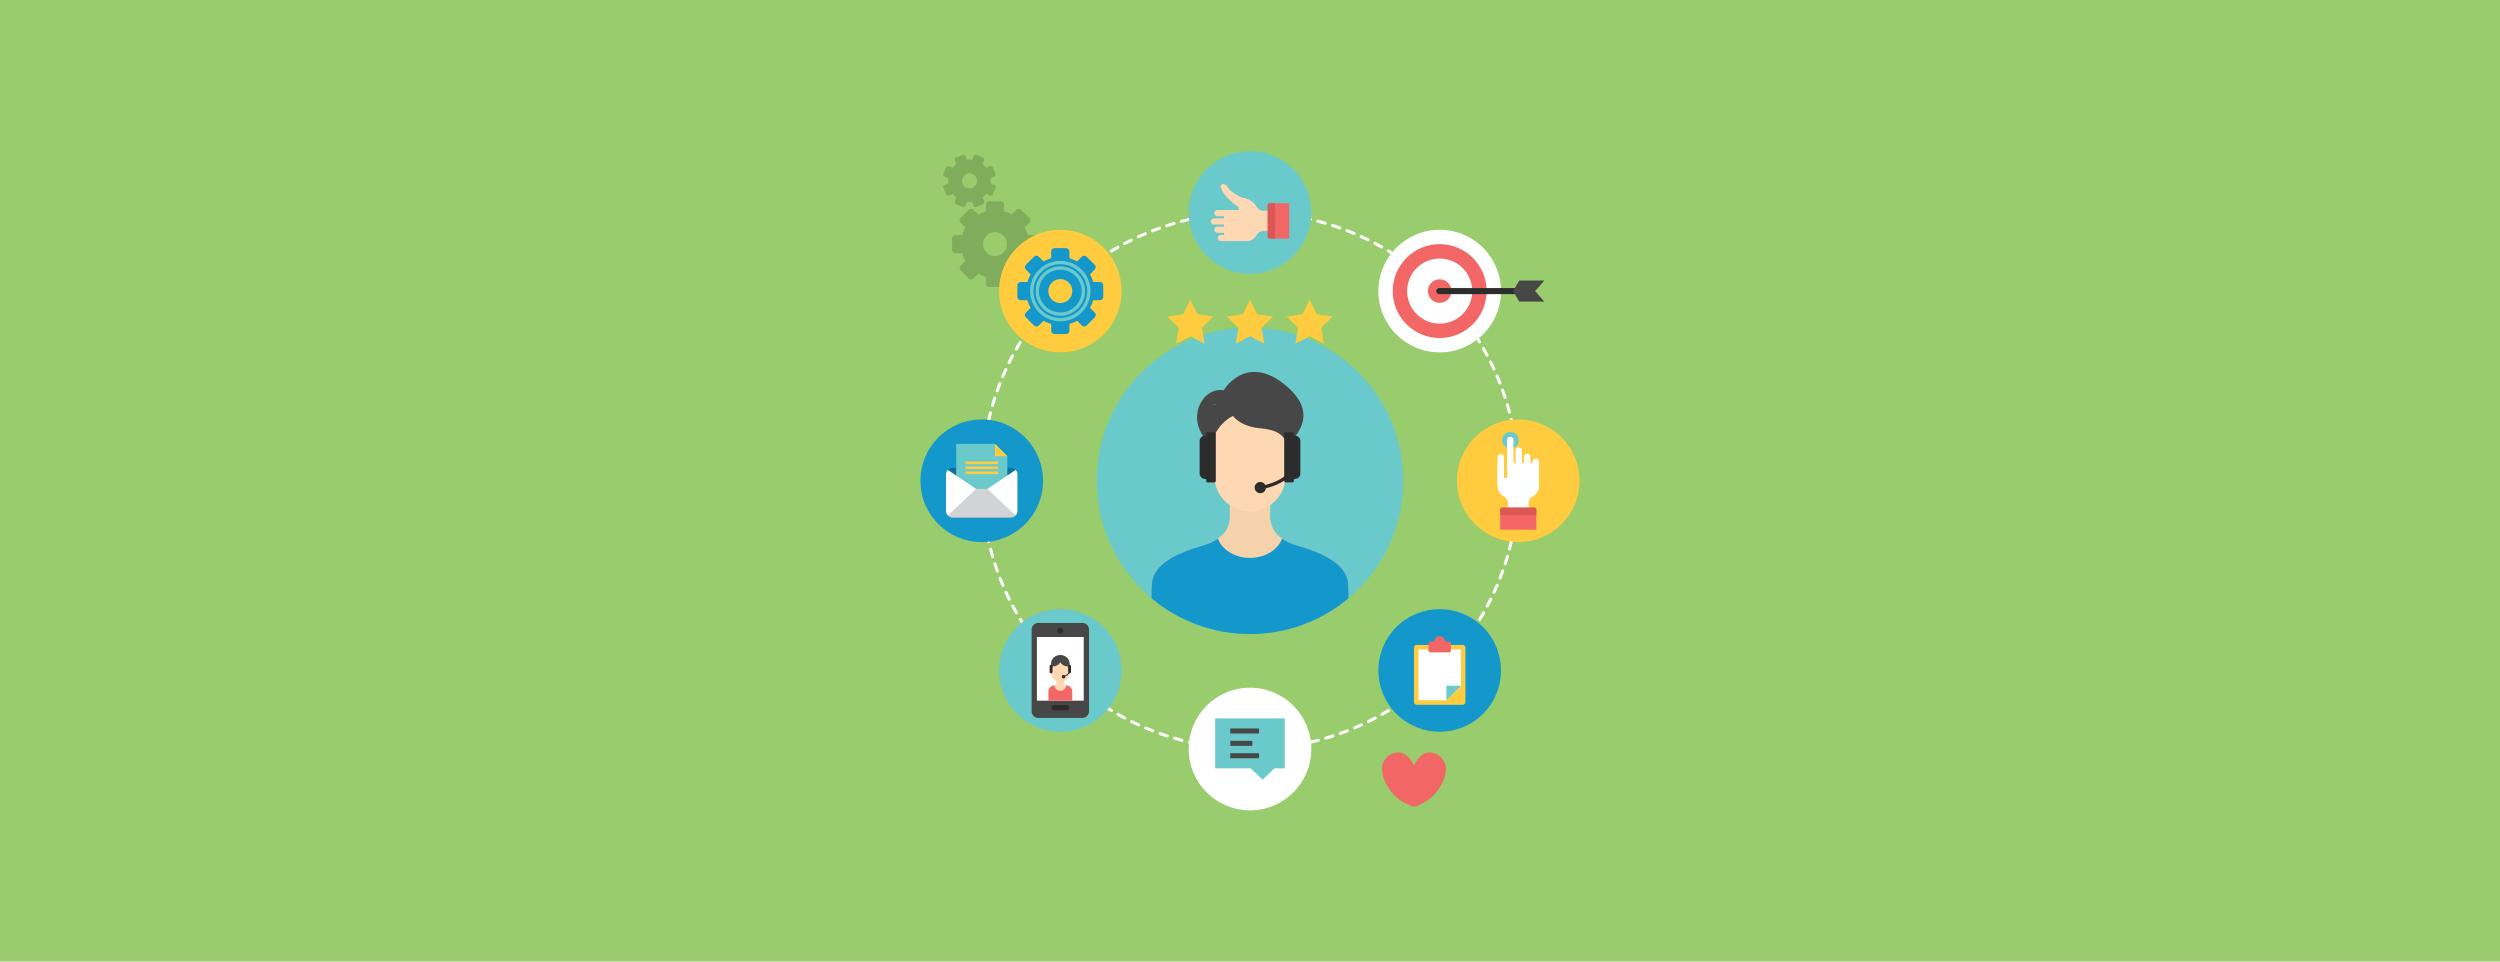 <?xml version="1.0" encoding="UTF-8"?><svg id="a" xmlns="http://www.w3.org/2000/svg" viewBox="0 0 1250 480.77"><rect x="-52.93" y="-17.11" width="1355.86" height="515" style="fill:#99cc6c;"/><g><path d="m625.06,375.28c-.42,0-.77-.34-.77-.77,0-.42.34-.77.77-.77,1.26,0,2.54-.02,3.81-.06.43-.01.78.32.79.74.01.42-.32.78-.74.79-1.28.04-2.58.05-3.85.06Zm-3.83-.05h-.02c-1.28-.04-2.58-.09-3.85-.16-.42-.02-.75-.39-.72-.81.02-.42.39-.76.81-.72,1.26.07,2.54.12,3.8.16.42.01.76.36.75.79-.01.42-.35.75-.77.75Zm11.48-.17c-.4,0-.74-.32-.76-.72-.02-.42.3-.78.72-.81,1.26-.07,2.53-.16,3.8-.27.43-.05.79.28.83.7.04.42-.28.79-.7.83-1.28.11-2.57.2-3.84.27-.01,0-.03,0-.04,0Zm-19.13-.26s-.04,0-.07,0c-1.29-.11-2.58-.24-3.83-.38-.42-.05-.72-.43-.68-.85.05-.42.43-.73.85-.67,1.23.14,2.51.27,3.79.37.42.04.74.41.7.83-.03.4-.37.7-.76.7Zm26.76-.39c-.38,0-.72-.29-.76-.68-.05-.42.25-.8.67-.85,1.27-.15,2.54-.31,3.78-.49.42-.06.81.23.87.65s-.23.81-.65.87c-1.25.18-2.54.34-3.82.49-.03,0-.06,0-.09,0Zm-34.37-.47s-.07,0-.11,0c-1.27-.18-2.55-.38-3.81-.6-.42-.07-.7-.47-.63-.88.07-.42.46-.7.89-.63,1.24.21,2.51.41,3.76.59.42.06.71.45.65.87-.05.38-.38.66-.76.66Zm41.95-.61c-.37,0-.69-.26-.75-.64-.07-.42.21-.81.62-.89,1.24-.21,2.5-.45,3.74-.7.42-.08.82.18.9.6.08.42-.18.82-.6.9-1.26.25-2.53.49-3.79.71-.04,0-.09.01-.13.01Zm-49.5-.68c-.05,0-.1,0-.15-.01-1.26-.25-2.52-.53-3.76-.81-.41-.1-.67-.51-.57-.92.1-.41.51-.67.92-.57,1.23.28,2.48.55,3.72.8.42.08.68.49.6.9-.07.36-.39.62-.75.62Zm57.01-.84c-.35,0-.66-.24-.75-.59-.1-.41.16-.82.57-.92,1.22-.28,2.46-.59,3.7-.91.41-.1.83.14.94.55.11.41-.14.83-.55.94-1.25.33-2.51.64-3.74.92-.06.01-.12.02-.17.02Zm-64.47-.89c-.06,0-.13,0-.19-.02-1.25-.33-2.5-.67-3.71-1.03-.41-.12-.64-.54-.52-.95.12-.41.55-.64.95-.52,1.2.35,2.43.69,3.67,1.02.41.11.65.53.55.94-.09.34-.4.57-.74.57Zm71.88-1.06c-.33,0-.64-.22-.74-.55-.12-.41.11-.83.52-.95,1.23-.36,2.45-.74,3.64-1.13.4-.13.83.09.97.49.13.4-.09.84-.49.97-1.2.39-2.44.77-3.68,1.14-.07.02-.15.03-.22.03Zm-79.23-1.09c-.08,0-.16-.01-.24-.04-1.22-.4-2.46-.82-3.66-1.24-.4-.14-.61-.58-.46-.98.14-.4.58-.6.98-.46,1.19.42,2.41.84,3.62,1.23.4.13.62.56.49.96-.1.32-.41.53-.73.53Zm86.51-1.28c-.32,0-.61-.2-.72-.51-.14-.4.07-.84.46-.98,1.19-.43,2.39-.87,3.57-1.33.39-.16.84.04.99.44.15.39-.04.84-.44.99-1.19.46-2.4.92-3.61,1.35-.09.03-.17.04-.26.04Zm-93.75-1.3c-.09,0-.19-.02-.28-.05-1.21-.47-2.41-.96-3.58-1.45-.39-.17-.57-.61-.41-1,.17-.39.61-.57,1-.41,1.15.49,2.34.97,3.54,1.44.39.15.59.6.44.99-.12.3-.41.49-.71.49Zm100.88-1.48c-.3,0-.58-.18-.71-.47-.16-.39.02-.84.41-1,1.17-.49,2.34-1.01,3.47-1.53.39-.18.84,0,1.02.38.18.38,0,.84-.38,1.02-1.15.53-2.33,1.05-3.51,1.55-.1.04-.2.06-.3.06Zm-107.95-1.51c-.11,0-.21-.02-.32-.07-1.17-.53-2.34-1.09-3.49-1.65-.38-.19-.54-.65-.35-1.03.19-.38.65-.53,1.03-.35,1.13.56,2.29,1.11,3.45,1.64.39.18.55.63.38,1.01-.13.28-.41.45-.7.45Zm114.9-1.66c-.28,0-.55-.16-.69-.43-.19-.38-.03-.84.35-1.03,1.13-.56,2.27-1.14,3.38-1.73.38-.2.84-.05,1.04.32.2.37.06.84-.32,1.04-1.13.6-2.28,1.19-3.42,1.75-.11.05-.22.08-.34.08Zm-121.78-1.73c-.12,0-.24-.03-.36-.09-1.13-.6-2.27-1.22-3.39-1.85-.37-.21-.5-.68-.29-1.04.21-.37.68-.5,1.04-.29,1.1.62,2.23,1.24,3.35,1.83.37.2.52.66.32,1.04-.14.26-.4.41-.68.41Zm128.54-1.84c-.27,0-.53-.14-.67-.39-.21-.37-.08-.84.29-1.04,1.12-.63,2.22-1.28,3.28-1.92.36-.22.83-.1,1.05.26.22.36.1.83-.26,1.05-1.07.65-2.19,1.3-3.32,1.94-.12.07-.25.1-.38.1Zm-135.21-1.93c-.14,0-.27-.04-.4-.11-1.1-.66-2.2-1.35-3.27-2.04-.36-.23-.46-.7-.23-1.06.23-.36.7-.46,1.06-.23,1.06.68,2.15,1.36,3.23,2.02.36.22.48.69.26,1.05-.14.24-.4.37-.66.37Zm141.76-2.02c-.25,0-.5-.12-.65-.35-.23-.36-.13-.83.23-1.06,1.07-.69,2.13-1.4,3.17-2.1.35-.24.83-.15,1.07.2.24.35.15.83-.2,1.07-1.05.72-2.12,1.43-3.2,2.13-.13.08-.27.12-.41.12Zm-148.2-2.13c-.15,0-.3-.04-.43-.13-1.06-.73-2.12-1.48-3.15-2.22-.34-.25-.42-.73-.17-1.07.25-.34.73-.42,1.07-.17,1.02.74,2.06,1.48,3.11,2.2.35.24.44.72.2,1.07-.15.22-.39.33-.63.33Zm154.52-2.19c-.24,0-.47-.11-.62-.32-.25-.34-.17-.82.17-1.07,1.03-.75,2.05-1.51,3.04-2.28.34-.26.82-.2,1.07.14.26.34.2.82-.14,1.07-1.01.78-2.04,1.55-3.08,2.31-.14.1-.29.15-.45.15Zm-160.71-2.32c-.16,0-.33-.05-.47-.16-1.02-.79-2.04-1.6-3.02-2.4-.33-.27-.38-.75-.11-1.08.27-.33.75-.37,1.08-.11.97.8,1.97,1.59,2.98,2.37.34.26.4.74.14,1.08-.15.2-.38.3-.61.3Zm166.77-2.35c-.22,0-.44-.1-.59-.28-.27-.33-.22-.81.11-1.08.98-.8,1.96-1.62,2.91-2.45.32-.28.8-.24,1.08.08.28.32.24.8-.08,1.08-.97.84-1.96,1.67-2.95,2.48-.14.12-.31.17-.48.17Zm-172.7-2.5c-.18,0-.36-.06-.5-.19-.97-.84-1.93-1.7-2.87-2.57-.31-.29-.33-.77-.05-1.08s.77-.33,1.08-.05c.93.85,1.89,1.71,2.84,2.54.32.28.35.76.08,1.08-.15.17-.36.26-.58.26Zm178.48-2.51c-.21,0-.41-.08-.57-.25-.29-.31-.26-.8.05-1.08.92-.85,1.85-1.73,2.77-2.61.3-.3.79-.29,1.08.02.3.3.29.79-.02,1.08-.92.9-1.87,1.79-2.8,2.64-.15.13-.33.2-.52.2Zm-184.13-2.67c-.19,0-.39-.07-.53-.22-.92-.89-1.83-1.81-2.72-2.72-.3-.3-.29-.79.01-1.08.3-.29.79-.29,1.08.02.88.91,1.79,1.81,2.69,2.69.3.29.31.78.01,1.08-.15.15-.35.23-.55.23Zm189.62-2.67c-.19,0-.39-.07-.53-.22-.3-.29-.31-.78-.01-1.08.89-.91,1.77-1.84,2.62-2.77.29-.31.77-.33,1.08-.05.31.29.33.77.05,1.08-.86.94-1.75,1.88-2.65,2.8-.15.15-.35.23-.55.23Zm-194.96-2.83c-.21,0-.41-.08-.57-.25-.87-.95-1.73-1.91-2.56-2.87-.28-.32-.24-.8.08-1.08.32-.28.8-.24,1.08.08.82.95,1.68,1.9,2.53,2.84.29.31.27.8-.05,1.08-.15.14-.33.2-.52.2Zm200.14-2.81c-.18,0-.36-.06-.5-.19-.32-.28-.35-.76-.08-1.08.84-.96,1.66-1.94,2.46-2.91.27-.33.75-.38,1.08-.11.33.27.38.75.11,1.08-.8.98-1.64,1.97-2.48,2.95-.15.17-.37.26-.58.26Zm-205.16-2.97c-.22,0-.44-.1-.59-.28-.81-.99-1.62-2.01-2.4-3.01-.26-.33-.2-.82.14-1.07.34-.26.82-.2,1.08.14.77.99,1.56,2,2.37,2.98.27.33.22.81-.11,1.08-.14.12-.31.17-.49.17Zm210.01-2.96c-.16,0-.33-.05-.47-.16-.34-.26-.4-.74-.14-1.07.78-1.01,1.55-2.04,2.29-3.05.25-.34.73-.42,1.07-.17.34.25.42.73.17,1.07-.75,1.02-1.52,2.06-2.31,3.08-.15.2-.38.3-.61.3Zm-214.69-3.1c-.24,0-.47-.11-.62-.32-.76-1.04-1.5-2.09-2.22-3.14-.24-.35-.15-.83.2-1.07.35-.24.83-.15,1.07.2.71,1.03,1.45,2.08,2.19,3.11.25.34.17.82-.17,1.07-.14.1-.29.15-.45.15Zm219.2-3.1c-.15,0-.3-.04-.43-.13-.35-.24-.44-.72-.2-1.07.72-1.05,1.43-2.12,2.11-3.18.23-.36.7-.46,1.06-.23.36.23.46.7.23,1.06-.69,1.07-1.41,2.15-2.14,3.21-.15.22-.39.33-.63.33Zm-223.53-3.21c-.25,0-.5-.12-.64-.35-.7-1.08-1.38-2.18-2.04-3.26-.22-.36-.1-.83.26-1.05.36-.22.83-.1,1.05.26.65,1.07,1.32,2.16,2.01,3.22.23.36.13.83-.23,1.06-.13.08-.27.12-.41.12Zm227.68-3.24c-.14,0-.27-.04-.4-.11-.36-.22-.48-.69-.26-1.05.65-1.08,1.3-2.19,1.93-3.29.21-.37.68-.5,1.04-.29.37.21.5.68.29,1.04-.63,1.12-1.29,2.24-1.95,3.33-.14.24-.4.37-.66.37Zm-231.64-3.3c-.27,0-.53-.14-.67-.39-.63-1.11-1.25-2.24-1.85-3.37-.2-.37-.06-.84.32-1.04.37-.2.84-.05,1.04.32.59,1.12,1.21,2.24,1.83,3.33.21.37.08.84-.29,1.04-.12.07-.25.1-.38.1Zm235.42-3.37c-.12,0-.24-.03-.36-.09-.37-.2-.52-.66-.32-1.04.6-1.12,1.18-2.27,1.74-3.4.19-.38.65-.53,1.03-.35.38.19.54.65.35,1.03-.56,1.14-1.15,2.3-1.76,3.44-.14.26-.4.41-.68.41Zm-238.99-3.38c-.28,0-.55-.16-.69-.43-.56-1.15-1.12-2.31-1.65-3.47-.18-.38,0-.84.38-1.02.38-.18.84,0,1.02.38.52,1.14,1.07,2.3,1.63,3.43.19.38.03.84-.35,1.03-.11.05-.22.08-.34.08Zm242.39-3.5c-.11,0-.21-.02-.32-.07-.38-.18-.55-.63-.38-1.02.52-1.14,1.04-2.32,1.54-3.49.16-.39.62-.57,1-.41.39.16.57.61.41,1-.5,1.19-1.03,2.38-1.56,3.54-.13.28-.41.45-.7.45Zm-245.57-3.44c-.3,0-.58-.18-.71-.47-.5-1.17-.98-2.37-1.45-3.56-.15-.39.04-.84.44-.99.4-.15.84.04.99.43.46,1.17.94,2.35,1.43,3.51.17.39-.02.84-.41,1.01-.1.04-.2.06-.3.06Zm248.56-3.63c-.09,0-.19-.02-.28-.05-.39-.15-.59-.6-.44-.99.46-1.18.91-2.38,1.34-3.58.14-.4.58-.61.98-.46.4.14.61.58.46.98-.43,1.21-.89,2.43-1.35,3.62-.12.3-.41.49-.71.49Zm-251.34-3.49c-.31,0-.61-.2-.72-.51-.43-1.21-.85-2.43-1.25-3.65-.13-.4.09-.84.49-.97.4-.13.84.09.97.49.39,1.2.8,2.41,1.23,3.6.14.4-.06.84-.46.98-.08.03-.17.04-.26.04Zm253.93-3.75c-.08,0-.16-.01-.24-.04-.4-.13-.62-.56-.49-.97.39-1.2.77-2.42,1.12-3.64.12-.41.54-.64.95-.52.41.12.64.54.52.95-.36,1.23-.74,2.47-1.14,3.68-.11.32-.41.53-.73.53Zm-256.3-3.54c-.33,0-.64-.22-.73-.55-.36-1.22-.71-2.47-1.03-3.71-.11-.41.14-.83.55-.94.41-.11.83.14.94.55.32,1.22.67,2.46,1.02,3.67.12.41-.11.83-.52.95-.07.02-.15.03-.22.03Zm258.45-3.81c-.06,0-.13,0-.2-.03-.41-.11-.65-.53-.55-.94.32-1.22.63-2.46.91-3.7.1-.41.51-.67.92-.57.41.1.67.51.57.92-.29,1.25-.6,2.51-.92,3.74-.09.34-.4.57-.74.57Zm-260.4-3.59c-.35,0-.66-.24-.75-.59-.29-1.24-.56-2.51-.82-3.76-.08-.41.18-.82.6-.9.42-.09.82.18.9.6.25,1.24.52,2.49.81,3.72.1.41-.16.82-.57.92-.06.01-.12.02-.17.02Zm262.13-3.87c-.05,0-.1,0-.15-.01-.41-.08-.68-.49-.6-.9.25-1.23.48-2.49.7-3.74.07-.42.47-.7.88-.63.42.07.7.47.63.88-.22,1.26-.45,2.54-.71,3.79-.07.36-.39.61-.75.61Zm-263.65-3.64c-.37,0-.69-.26-.75-.64-.22-1.26-.42-2.54-.6-3.8-.06-.42.23-.81.65-.87.42-.06.81.23.87.65.18,1.25.38,2.51.59,3.76.07.42-.21.81-.63.89-.04,0-.09.01-.13.01Zm264.94-3.91s-.07,0-.11,0c-.42-.06-.71-.45-.65-.87.18-1.26.34-2.54.48-3.78.05-.42.41-.73.85-.67.42.05.72.43.67.85-.14,1.26-.31,2.54-.49,3.82-.05.38-.38.66-.76.66Zm-266.03-3.67c-.38,0-.72-.29-.76-.68-.15-1.27-.27-2.56-.38-3.83-.04-.42.28-.79.7-.83.42-.05.79.28.83.7.11,1.25.23,2.53.38,3.79.05.42-.25.8-.67.85-.03,0-.06,0-.09,0Zm266.9-3.94s-.04,0-.07,0c-.42-.04-.73-.41-.7-.83.11-1.26.2-2.53.27-3.8.02-.42.41-.77.81-.72.42.02.75.39.72.81-.07,1.28-.16,2.57-.27,3.84-.03.4-.37.7-.76.7Zm-267.55-3.69c-.4,0-.74-.32-.76-.72-.07-1.28-.13-2.57-.17-3.85-.01-.42.32-.78.74-.79.42,0,.78.32.79.74.04,1.26.09,2.54.16,3.81.02.42-.3.78-.72.81-.02,0-.03,0-.04,0Zm267.98-3.95h-.02c-.42-.01-.76-.37-.74-.79.04-1.26.05-2.54.05-3.81v-.25c0-.42.34-.77.77-.77s.77.34.77.77v.24c0,1.29-.02,2.58-.05,3.86-.01.42-.35.74-.77.74Zm-268.2-3.7c-.42,0-.77-.34-.77-.77v-.13c0-1.24.02-2.48.05-3.72.01-.42.37-.77.79-.75.42.01.76.36.75.79-.03,1.22-.05,2.45-.05,3.68v.13c0,.42-.34.77-.77.77Zm268.19-4.21c-.41,0-.75-.33-.77-.74-.04-1.27-.09-2.55-.17-3.8-.02-.42.3-.79.72-.81.44-.02.79.3.81.72.07,1.27.13,2.57.17,3.85.01.42-.32.78-.74.79,0,0-.02,0-.02,0Zm-267.98-3.45s-.03,0-.04,0c-.42-.02-.75-.39-.72-.81.07-1.28.16-2.57.27-3.84.04-.42.4-.74.83-.7.42.04.74.41.7.83-.11,1.26-.19,2.54-.26,3.8-.02.41-.36.72-.76.72Zm267.54-4.2c-.39,0-.73-.3-.76-.7-.11-1.27-.24-2.55-.38-3.79-.05-.42.25-.8.67-.85.42-.05.8.25.85.67.15,1.26.28,2.55.39,3.83.04.42-.28.79-.7.83-.02,0-.05,0-.07,0Zm-266.9-3.43s-.06,0-.09,0c-.42-.05-.72-.43-.68-.85.14-1.27.31-2.55.49-3.82.06-.42.45-.71.87-.65.42.06.71.45.65.87-.18,1.25-.34,2.52-.48,3.78-.04.39-.38.68-.76.68Zm266.02-4.17c-.37,0-.7-.27-.76-.66-.18-1.25-.38-2.52-.6-3.76-.07-.42.21-.81.62-.89.42-.07.81.21.89.62.22,1.26.42,2.53.6,3.8.06.42-.23.81-.65.87-.04,0-.07,0-.11,0Zm-264.95-3.41s-.09,0-.13-.01c-.42-.07-.7-.47-.63-.88.21-1.25.45-2.53.7-3.79.08-.42.48-.69.9-.6.42.08.68.49.6.9-.25,1.24-.48,2.5-.69,3.74-.06.37-.39.64-.75.64Zm263.64-4.14c-.36,0-.68-.25-.75-.61-.25-1.24-.53-2.49-.81-3.72-.1-.41.16-.82.57-.92.41-.1.82.16.92.57.29,1.24.57,2.51.82,3.76.08.42-.18.82-.6.9-.05.01-.1.02-.15.02Zm-262.13-3.37c-.06,0-.11,0-.17-.02-.41-.1-.67-.51-.57-.92.29-1.25.6-2.51.92-3.74.11-.41.53-.65.94-.55.41.11.65.53.55.94-.32,1.22-.62,2.46-.91,3.7-.08.35-.4.59-.75.59Zm260.39-4.09c-.34,0-.65-.23-.74-.57-.33-1.23-.67-2.47-1.03-3.67-.12-.41.11-.83.52-.95.41-.12.83.11.95.52.36,1.21.71,2.46,1.04,3.71.11.41-.14.83-.54.94-.07.02-.13.03-.2.03Zm-258.46-3.32c-.07,0-.14-.01-.22-.03-.41-.12-.64-.54-.52-.95.36-1.22.74-2.46,1.13-3.68.13-.4.56-.62.97-.49.4.13.62.56.49.97-.39,1.21-.77,2.43-1.12,3.64-.1.33-.4.55-.74.55Zm256.29-4.02c-.32,0-.62-.21-.73-.53-.39-1.2-.81-2.42-1.23-3.6-.14-.4.06-.84.46-.98.4-.14.84.06.98.46.43,1.2.85,2.43,1.25,3.64.13.4-.09.84-.49.97-.08.03-.16.04-.24.04Zm-253.93-3.28c-.09,0-.17-.01-.26-.04-.4-.14-.61-.58-.47-.98.43-1.21.88-2.43,1.35-3.62.15-.39.6-.59.99-.44.39.15.59.6.44.99-.46,1.18-.91,2.38-1.33,3.58-.11.31-.41.51-.72.51Zm251.34-3.93c-.31,0-.6-.18-.71-.49-.46-1.17-.94-2.35-1.43-3.51-.17-.39.02-.84.41-1.01.39-.16.84.02,1,.41.5,1.18.99,2.37,1.45,3.55.15.39-.04.84-.43.99-.09.04-.19.05-.28.05Zm-248.56-3.23c-.1,0-.2-.02-.3-.06-.39-.16-.57-.61-.41-1,.5-1.17,1.02-2.36,1.55-3.54.18-.39.63-.56,1.02-.38.39.18.55.63.38,1.02-.53,1.16-1.04,2.33-1.54,3.5-.12.29-.41.47-.71.47Zm245.57-3.8c-.29,0-.57-.17-.7-.45-.53-1.15-1.08-2.3-1.63-3.43-.19-.38-.03-.84.35-1.03.38-.19.84-.03,1.03.35.56,1.14,1.12,2.3,1.65,3.47.18.38,0,.84-.38,1.02-.1.05-.21.07-.32.07Zm-242.39-3.19c-.11,0-.23-.03-.34-.08-.38-.19-.54-.65-.35-1.03.57-1.15,1.16-2.31,1.75-3.44.2-.37.66-.52,1.04-.32.37.2.52.66.32,1.04-.59,1.12-1.17,2.26-1.73,3.4-.13.27-.41.43-.69.43Zm239-3.66c-.27,0-.54-.15-.68-.41-.59-1.12-1.21-2.24-1.83-3.33-.21-.37-.08-.84.29-1.04.37-.21.84-.08,1.04.29.63,1.11,1.25,2.24,1.85,3.37.2.37.06.84-.32,1.04-.11.06-.24.09-.36.09Zm-235.42-3.13c-.13,0-.26-.03-.38-.1-.37-.21-.5-.68-.29-1.04.63-1.11,1.28-2.23,1.95-3.33.22-.36.69-.48,1.05-.26.36.22.48.69.26,1.05-.66,1.09-1.31,2.2-1.92,3.29-.14.25-.4.39-.67.39Zm231.65-3.52c-.26,0-.51-.13-.66-.37-.66-1.09-1.34-2.17-2.02-3.22-.23-.36-.13-.83.23-1.06.35-.23.83-.13,1.06.23.69,1.06,1.37,2.16,2.04,3.26.22.36.1.83-.26,1.05-.12.08-.26.11-.4.11Zm-227.68-3.05c-.14,0-.29-.04-.41-.12-.36-.23-.46-.7-.23-1.06.69-1.07,1.41-2.15,2.13-3.21.24-.35.72-.44,1.07-.2.35.24.44.72.2,1.07-.72,1.05-1.43,2.12-2.11,3.18-.15.23-.39.35-.65.35Zm223.53-3.38c-.24,0-.48-.12-.63-.33-.72-1.05-1.46-2.09-2.2-3.1-.25-.34-.17-.82.17-1.07.34-.25.82-.17,1.07.17.75,1.02,1.49,2.08,2.22,3.14.24.35.15.83-.2,1.07-.13.09-.28.13-.43.13Zm-219.2-2.95c-.16,0-.31-.05-.45-.15-.34-.25-.42-.73-.17-1.07.75-1.03,1.53-2.07,2.31-3.09.26-.34.74-.4,1.08-.14.33.26.4.74.14,1.08-.77,1-1.54,2.03-2.28,3.05-.15.21-.38.32-.62.32Zm214.7-3.23c-.23,0-.46-.1-.61-.3-.78-1.01-1.58-2.01-2.37-2.98-.27-.33-.22-.81.11-1.08.33-.27.81-.22,1.08.11.8.98,1.61,1.99,2.4,3.01.26.33.2.82-.14,1.08-.14.11-.3.16-.47.16Zm-210.01-2.84c-.17,0-.34-.06-.49-.17-.33-.27-.38-.75-.11-1.08.81-.99,1.64-1.98,2.48-2.95.28-.32.76-.36,1.08-.08.32.28.35.76.08,1.08-.83.96-1.65,1.94-2.45,2.91-.15.19-.37.28-.59.28Zm205.16-3.08c-.21,0-.43-.09-.58-.26-.83-.95-1.68-1.91-2.54-2.84-.29-.31-.27-.8.05-1.08.31-.29.8-.27,1.08.05.87.94,1.73,1.91,2.57,2.87.28.32.24.8-.08,1.08-.15.13-.32.19-.5.19Zm-200.14-2.71c-.18,0-.37-.07-.52-.2-.31-.29-.33-.77-.05-1.08.86-.94,1.75-1.88,2.64-2.8.29-.3.78-.31,1.08-.02.3.29.31.78.02,1.08-.88.91-1.76,1.84-2.61,2.77-.15.16-.36.25-.57.25Zm194.96-2.92c-.2,0-.4-.08-.55-.23-.88-.91-1.79-1.81-2.69-2.69-.3-.29-.31-.78-.02-1.08.29-.3.78-.31,1.08-.02.91.89,1.83,1.8,2.73,2.72.29.3.29.79-.01,1.08-.15.15-.34.22-.53.22Zm-189.62-2.57c-.2,0-.4-.08-.55-.23-.3-.3-.29-.79.01-1.08.92-.9,1.86-1.79,2.8-2.65.31-.29.8-.26,1.08.05.29.31.27.8-.05,1.08-.93.85-1.86,1.73-2.77,2.62-.15.14-.34.22-.53.22Zm184.13-2.76c-.18,0-.37-.07-.52-.2-.94-.86-1.9-1.71-2.85-2.53-.32-.28-.35-.76-.08-1.08.28-.32.76-.35,1.08-.08.96.83,1.93,1.69,2.88,2.56.31.29.33.77.05,1.08-.15.17-.36.25-.57.25Zm-178.49-2.42c-.21,0-.43-.09-.58-.26-.28-.32-.24-.8.08-1.08.96-.83,1.95-1.67,2.94-2.48.33-.27.81-.22,1.08.11.27.33.22.81-.11,1.08-.98.8-1.96,1.63-2.91,2.45-.14.13-.32.19-.5.19Zm172.69-2.6c-.17,0-.34-.06-.48-.17-.98-.8-1.99-1.6-2.98-2.37-.34-.26-.4-.74-.14-1.07.26-.34.74-.4,1.07-.14,1.01.78,2.03,1.58,3.02,2.4.33.27.38.75.11,1.08-.15.19-.37.28-.59.28Zm-166.78-2.26c-.23,0-.46-.1-.61-.3-.26-.33-.2-.82.14-1.08,1.01-.78,2.05-1.56,3.08-2.31.34-.25.82-.17,1.07.17.25.34.17.82-.17,1.07-1.02.74-2.04,1.51-3.04,2.28-.14.11-.3.16-.47.16Zm160.71-2.42c-.16,0-.31-.05-.45-.15-1.02-.74-2.07-1.48-3.12-2.2-.35-.24-.44-.72-.2-1.07.24-.35.71-.44,1.07-.2,1.06.73,2.12,1.47,3.15,2.22.34.25.42.73.17,1.07-.15.21-.38.32-.62.32Zm-154.52-2.08c-.24,0-.48-.12-.63-.33-.24-.35-.15-.83.2-1.07,1.05-.72,2.13-1.44,3.2-2.13.36-.23.83-.13,1.06.23.23.36.13.83-.23,1.06-1.06.68-2.12,1.39-3.17,2.11-.13.09-.28.13-.43.13Zm148.19-2.24c-.14,0-.29-.04-.41-.12-1.07-.69-2.16-1.37-3.24-2.02-.36-.22-.48-.69-.26-1.05.22-.36.69-.48,1.05-.26,1.09.66,2.19,1.34,3.27,2.04.36.23.46.7.23,1.06-.15.23-.39.35-.65.35Zm-141.77-1.9c-.26,0-.51-.13-.66-.37-.22-.36-.1-.83.26-1.05,1.09-.66,2.21-1.31,3.32-1.94.37-.21.84-.08,1.04.29.21.37.08.84-.29,1.04-1.1.62-2.2,1.27-3.28,1.92-.12.08-.26.11-.4.11Zm135.2-2.06c-.13,0-.26-.03-.38-.1-1.1-.62-2.23-1.24-3.35-1.83-.38-.2-.52-.66-.32-1.04.2-.37.66-.52,1.04-.32,1.13.6,2.27,1.22,3.39,1.85.37.21.5.68.29,1.04-.14.25-.4.39-.67.39Zm-128.55-1.71c-.27,0-.54-.15-.68-.41-.2-.37-.06-.84.32-1.04,1.12-.59,2.27-1.18,3.42-1.75.38-.19.84-.03,1.03.35.19.38.03.84-.35,1.03-1.13.56-2.27,1.14-3.38,1.73-.11.06-.24.09-.36.09Zm121.76-1.87c-.11,0-.23-.03-.34-.08-1.14-.56-2.3-1.11-3.45-1.63-.38-.18-.55-.63-.38-1.02.18-.38.63-.56,1.02-.38,1.17.53,2.34,1.09,3.49,1.65.38.19.54.65.35,1.03-.13.27-.41.43-.69.43Zm-114.91-1.51c-.29,0-.57-.17-.7-.45-.18-.38,0-.84.38-1.02,1.16-.53,2.35-1.06,3.51-1.55.39-.17.84.02,1,.41.17.39-.02.84-.41,1-1.15.49-2.32,1.01-3.47,1.53-.1.05-.21.07-.32.07Zm107.93-1.67c-.1,0-.2-.02-.3-.06-1.17-.49-2.37-.98-3.54-1.43-.4-.15-.59-.6-.44-.99.15-.39.6-.59.99-.44,1.19.46,2.39.95,3.58,1.45.39.16.57.61.41,1-.12.29-.41.47-.71.47Zm-100.9-1.31c-.31,0-.6-.19-.71-.49-.15-.39.04-.84.43-.99,1.19-.47,2.4-.92,3.61-1.35.4-.14.84.06.98.46.14.4-.06.84-.46.98-1.19.43-2.39.88-3.57,1.34-.09.04-.19.05-.28.05Zm93.74-1.47c-.09,0-.17-.01-.26-.04-1.19-.42-2.41-.84-3.62-1.23-.4-.13-.62-.56-.49-.97.13-.4.56-.62.96-.49,1.22.39,2.45.81,3.66,1.24.4.14.61.58.47.98-.11.31-.41.51-.72.51Zm-86.53-1.12c-.32,0-.62-.21-.73-.53-.13-.4.09-.83.49-.97,1.22-.4,2.45-.78,3.68-1.14.41-.12.83.11.95.52.12.41-.11.83-.52.95-1.21.36-2.43.74-3.64,1.13-.08.03-.16.04-.24.04Zm79.23-1.24c-.07,0-.14-.01-.21-.03-1.22-.36-2.46-.7-3.67-1.01-.41-.11-.66-.53-.55-.93.11-.41.53-.66.93-.55,1.23.32,2.48.67,3.71,1.02.41.12.64.54.52.95-.1.33-.4.55-.74.55Zm-71.88-.92c-.34,0-.65-.23-.74-.57-.11-.41.14-.83.55-.94,1.24-.33,2.49-.64,3.74-.93.41-.1.82.16.92.57.1.41-.16.82-.57.92-1.23.29-2.47.59-3.7.92-.07.02-.13.03-.2.03Zm64.47-1.01c-.06,0-.11,0-.17-.02-1.23-.28-2.48-.55-3.72-.8-.41-.08-.68-.49-.6-.9.08-.42.48-.68.9-.6,1.25.25,2.52.52,3.77.81.41.1.67.51.57.92-.08.35-.4.59-.75.59Zm-57.01-.73c-.36,0-.68-.25-.75-.61-.08-.41.18-.82.6-.9,1.26-.25,2.53-.49,3.79-.71.42-.07.81.21.89.62.07.42-.21.81-.62.89-1.24.21-2.5.45-3.74.7-.05.01-.1.02-.15.02Zm49.5-.77s-.09,0-.13-.01c-1.25-.21-2.51-.41-3.76-.59-.42-.06-.71-.45-.65-.87.06-.42.45-.71.87-.65,1.26.18,2.54.38,3.81.59.42.07.7.47.63.88-.06.37-.39.64-.76.64Zm-41.96-.54c-.37,0-.7-.28-.76-.66-.06-.42.23-.81.65-.87,1.27-.18,2.55-.35,3.82-.49.43-.05.8.25.85.67.05.42-.25.8-.67.85-1.25.14-2.53.31-3.78.49-.04,0-.07,0-.11,0Zm34.37-.53s-.06,0-.09,0c-1.26-.14-2.54-.27-3.79-.37-.42-.04-.74-.41-.7-.83.03-.42.4-.74.83-.7,1.27.11,2.56.23,3.83.37.42.05.72.43.68.85-.04.39-.38.68-.76.68Zm-26.77-.34c-.39,0-.73-.3-.76-.7-.04-.42.28-.79.7-.83,1.28-.11,2.57-.2,3.84-.28.43-.01.78.3.81.72.02.42-.3.78-.72.81-1.26.07-2.53.16-3.8.27-.02,0-.04,0-.07,0Zm19.13-.3s-.03,0-.04,0c-1.26-.07-2.54-.12-3.81-.15-.42-.01-.76-.36-.75-.79.01-.42.35-.75.77-.75,0,0,.01,0,.02,0,1.28.03,2.57.09,3.85.16.42.02.75.38.72.81-.02.41-.36.72-.76.72Zm-11.49-.14c-.41,0-.75-.33-.77-.74-.01-.42.32-.78.74-.79,1.28-.04,2.58-.06,3.85-.06h0c.42,0,.77.34.77.77,0,.42-.34.77-.77.77-1.26,0-2.54.02-3.81.06,0,0-.02,0-.02,0Z" style="fill:#fff;"/><path d="m517.28,117.52h-3.38c-.37-1.35-.91-2.64-1.59-3.84l2.39-2.39c.65-.65.65-1.69,0-2.34l-4.09-4.09c-.65-.65-1.69-.65-2.34,0l-2.39,2.39c-1.2-.68-2.48-1.22-3.84-1.59v-3.38c0-.91-.74-1.65-1.65-1.65h-5.79c-.91,0-1.65.74-1.65,1.65v3.38c-1.35.38-2.64.91-3.84,1.59l-2.39-2.39c-.65-.65-1.69-.65-2.34,0l-4.09,4.09c-.65.65-.65,1.7,0,2.34l2.39,2.39c-.68,1.2-1.21,2.48-1.59,3.84h-3.38c-.91,0-1.66.74-1.66,1.65v5.79c0,.91.74,1.66,1.66,1.66h3.38c.37,1.35.91,2.64,1.59,3.84l-2.39,2.39c-.65.65-.65,1.69,0,2.34l4.1,4.1c.65.65,1.69.65,2.34,0l2.39-2.39c1.2.68,2.48,1.22,3.84,1.59v3.38c0,.91.74,1.65,1.65,1.65h5.79c.91,0,1.65-.74,1.65-1.65v-3.38c1.35-.37,2.64-.91,3.83-1.59l2.39,2.39c.65.65,1.69.65,2.34,0l4.09-4.1c.65-.65.65-1.69,0-2.34l-2.39-2.39c.68-1.2,1.22-2.48,1.59-3.83h3.38c.91,0,1.65-.74,1.65-1.66v-5.79c0-.91-.74-1.65-1.65-1.65Zm-19.79,10.55c-3.31,0-6-2.69-6-6s2.69-6,6-6,6,2.69,6,6-2.69,6-6,6Z" style="fill:#80ad5c;"/><path d="m486.85,77.93l-.81,1.95c-.87-.11-1.74-.11-2.59,0l-.81-1.95c-.22-.53-.82-.78-1.35-.56l-3.34,1.38c-.53.22-.78.82-.56,1.35l.81,1.95c-.68.53-1.3,1.14-1.83,1.83l-1.95-.81c-.53-.22-1.13.03-1.35.56l-1.38,3.34c-.22.53.03,1.13.56,1.35l1.95.81c-.11.87-.1,1.74,0,2.59l-1.95.81c-.53.22-.78.82-.56,1.35l1.38,3.34c.22.53.82.78,1.35.56l1.95-.81c.53.68,1.14,1.29,1.83,1.84l-.81,1.95c-.22.53.03,1.13.56,1.35l3.34,1.38c.53.22,1.13-.03,1.35-.56l.81-1.95c.87.11,1.74.1,2.59,0l.81,1.95c.22.53.82.78,1.35.56l3.34-1.39c.53-.22.78-.82.56-1.35l-.81-1.95c.68-.53,1.29-1.14,1.83-1.83l1.95.81c.53.22,1.13-.03,1.35-.56l1.38-3.34c.22-.53-.03-1.13-.56-1.35l-1.95-.81c.11-.87.11-1.74,0-2.59l1.95-.81c.53-.22.78-.82.56-1.35l-1.38-3.34c-.22-.53-.82-.78-1.35-.56l-1.95.81c-.53-.68-1.14-1.29-1.83-1.83l.81-1.95c.22-.53-.03-1.13-.56-1.35l-3.34-1.38c-.53-.22-1.13.03-1.35.56Zm1.36,13.94c-.79,1.91-2.99,2.82-4.9,2.03-1.91-.79-2.82-2.99-2.03-4.9.79-1.91,2.99-2.82,4.9-2.03,1.91.79,2.82,2.99,2.03,4.9Z" style="fill:#80ad5c;"/><g><path d="m594.34,374.51c0-16.93,13.73-30.66,30.66-30.66s30.66,13.73,30.66,30.66c0,16.93-13.73,30.66-30.66,30.66s-30.66-13.72-30.66-30.66Z" style="fill:#fff;"/><g><polygon points="642.4 359.21 607.6 359.21 607.6 384.16 625.32 384.16 631.29 389.82 637.26 384.16 642.4 384.16 642.4 359.21" style="fill:#6ac9ca;"/><rect x="615.15" y="364.24" width="14.36" height="2.52" style="fill:#474747;"/><rect x="615.15" y="370.42" width="11.01" height="2.52" style="fill:#474747;"/><rect x="615.15" y="376.61" width="14.36" height="2.52" style="fill:#474747;"/></g></g><g><circle cx="625" cy="240.38" r="76.64" style="fill:#6ac9ca;"/><g><path d="m609.88,225.36s-9.45-4.55-11.11-14.07c-1.66-9.52,5.79-17.59,13.04-16.14,0,0,11.18-18.9,30.99-2.48,19.88,16.48.8,29.59-2.68,32.7h-30.24Z" style="fill:#474747;"/><path d="m674.2,293.21c0-10.76-11.59-16.36-25.87-20.54-9.73-2.85-13.24-8.56-13.24-14.44v-9.73h-20.17v9.73c0,5.87-3.52,11.59-13.24,14.44-14.28,4.18-25.87,9.78-25.87,20.54v1.6h98.39v-1.6Z" style="fill:#f5d1ac;"/><path d="m609.84,228.14c.28,2.9-.92,5.39-2.66,5.55-1.75.17-3.39-2.05-3.67-4.95-.28-2.9.92-5.39,2.66-5.56,1.75-.17,3.39,2.05,3.67,4.95Z" style="fill:#f5d1ac;"/><path d="m640.16,228.14c-.28,2.9.91,5.39,2.66,5.55,1.75.17,3.39-2.05,3.67-4.95.28-2.9-.92-5.39-2.66-5.56-1.75-.17-3.39,2.05-3.67,4.95Z" style="fill:#f5d1ac;"/><path d="m607.2,202.31v35.59c0,9.83,7.97,17.8,17.8,17.8s17.8-7.97,17.8-17.8v-35.59h-35.59Z" style="fill:#fed8b3;"/><path d="m613.4,200.32s0,12.42,17.04,13.87c8.87.75,11.02,3.88,12.36,6.21,0,0,7.71-14.9,1.92-20.07-5.79-5.17-22.48-7.45-31.31,0Z" style="fill:#474747;"/><path d="m620.3,206.48s-8.59,1.7-13.09,11.22c0,0-7.31-8.28-3.73-12.62,3.58-4.34,12.12-5.33,16.83,1.41Z" style="fill:#474747;"/><g><g><path d="m599.82,236.9v-16.5c0-1.09.86-2.18,1.93-2.43l3.77-.87v23.1s-3.77-.87-3.77-.87c-1.06-.25-1.93-1.33-1.93-2.43Z" style="fill:#2b2c2b;"/><path d="m607.24,241.19h-3.46c-.37,0-.66-.29-.66-.66v-23.76c0-.37.29-.66.66-.66h3.46c.36,0,.66.29.66.66v23.76c0,.37-.3.66-.66.66Z" style="fill:#2b2c2b;"/></g><g><path d="m650.18,236.9v-16.5c0-1.09-.86-2.18-1.93-2.43l-3.76-.87v23.1l3.76-.87c1.06-.25,1.93-1.33,1.93-2.43Z" style="fill:#2b2c2b;"/><path d="m642.76,241.19h3.47c.36,0,.66-.29.66-.66v-23.76c0-.37-.29-.66-.66-.66h-3.47c-.36,0-.66.29-.66.66v23.76c0,.37.29.66.66.66Z" style="fill:#2b2c2b;"/></g><circle cx="630.14" cy="243.79" r="2.82" style="fill:#2b2c2b;"/><path d="m630.23,244.62l-.18-1.65c.09,0,8.6-1.02,13.86-6.27l1.17,1.17c-5.68,5.68-14.47,6.71-14.85,6.75Z" style="fill:#2b2c2b;"/></g><path d="m648.33,272.67c-2.98-.87-5.37-2.01-7.26-3.35-2.12,5.58-8.51,9.63-16.07,9.63s-13.95-4.05-16.07-9.63c-1.89,1.33-4.28,2.48-7.26,3.35-14.28,4.18-25.87,9.78-25.87,20.54v5.94c13.31,11.16,30.47,17.88,49.2,17.88s35.88-6.72,49.2-17.88v-5.94c0-10.76-11.59-16.36-25.87-20.54Z" style="fill:#1497cb;"/></g><g><polygon points="625 149.87 628.57 157.11 636.56 158.27 630.78 163.91 632.15 171.87 625 168.11 617.85 171.87 619.22 163.91 613.44 158.27 621.43 157.11 625 149.87" style="fill:#ffcc40;"/><polygon points="654.83 149.87 658.41 157.11 666.39 158.27 660.61 163.91 661.98 171.87 654.83 168.11 647.69 171.87 649.05 163.91 643.27 158.27 651.26 157.11 654.83 149.87" style="fill:#ffcc40;"/><polygon points="595.17 149.87 591.6 157.11 583.61 158.27 589.39 163.91 588.02 171.87 595.17 168.11 602.31 171.87 600.95 163.91 606.73 158.27 598.74 157.11 595.17 149.87" style="fill:#ffcc40;"/></g></g><g><path d="m508.48,313.55c11.97-11.97,31.38-11.97,43.36,0,11.97,11.97,11.97,31.38,0,43.36-11.97,11.97-31.38,11.97-43.36,0-11.97-11.97-11.97-31.38,0-43.36Z" style="fill:#6ac9ca;"/><g><path d="m519.12,311.48h22.08c1.83,0,3.32,1.49,3.32,3.32v40.85c0,1.83-1.49,3.32-3.32,3.32h-22.08c-1.83,0-3.32-1.49-3.32-3.32v-40.85c0-1.83,1.49-3.32,3.32-3.32Z" style="fill:#474747;"/><rect x="518.45" y="318.51" width="23.41" height="31.82" style="fill:#fff;"/><path d="m533.4,355.21h-6.48c-.73,0-1.33-.59-1.33-1.33s.59-1.33,1.33-1.33h6.48c.73,0,1.33.6,1.33,1.33s-.6,1.33-1.33,1.33Z" style="fill:#2b2c2b;"/><path d="m531.65,315.3c0,.82-.67,1.49-1.49,1.49s-1.49-.67-1.49-1.49.67-1.49,1.49-1.49,1.49.67,1.49,1.49Z" style="fill:#2b2c2b;"/><g><path d="m530.16,327.52c-2.56,0-4.63,1.92-4.63,4.29v4.76c0,2.37,2.07,4.29,4.63,4.29s4.63-1.92,4.63-4.29v-4.76c0-2.37-2.07-4.29-4.63-4.29Z" style="fill:#fed8b3;"/><rect x="528.2" y="338.65" width="3.91" height="4.86" style="fill:#fed8b3;"/><path d="m530.22,327.52s-.04.06-.06.09c-.02-.03-.04-.06-.06-.09-2.53.03-4.57,1.94-4.57,4.29v1.29c.31.07.63.11.97.11,1.6,0,2.98-.84,3.67-2.07.69,1.23,2.07,2.07,3.67,2.07.33,0,.65-.04.97-.11v-1.29c0-2.35-2.04-4.26-4.57-4.29Z" style="fill:#474747;"/><g><path d="m525.53,336.66c-.39,0-.72-.3-.72-.66v-2.9c0-.36.32-.66.72-.66s.72.3.72.66v2.9c0,.37-.32.66-.72.66Z" style="fill:#2b2c2b;"/><path d="m534.79,336.66c.4,0,.72-.3.72-.66v-2.9c0-.36-.32-.66-.72-.66s-.72.3-.72.66v2.9c0,.37.32.66.72.66Z" style="fill:#2b2c2b;"/><path d="m532.66,338.35c0,.49-.4.88-.88.88s-.88-.39-.88-.88.39-.88.88-.88.88.4.88.88Z" style="fill:#2b2c2b;"/><path d="m531.85,338.56l-.16-.42s2.13-.73,3.19-2.56l.42.21c-1.15,1.98-3.35,2.74-3.45,2.77Z" style="fill:#2b2c2b;"/></g><path d="m533.1,342.64c-.1,0-.21-.01-.32-.01h-5.24c-.11,0-.21,0-.32.01,0,1.5,1.32,2.71,2.94,2.71s2.93-1.21,2.94-2.71Z" style="fill:#fed8b3;"/><path d="m533.1,342.64c0,1.5-1.32,2.71-2.94,2.71s-2.93-1.21-2.94-2.71c-1.69.15-3.02,1.47-3.02,3.08v4.62h11.92v-4.62c0-1.61-1.33-2.93-3.02-3.08Z" style="fill:#f26665;"/></g></g></g><g><circle cx="625" cy="106.26" r="30.66" style="fill:#6ac9ca;"/><g><g><path d="m626.94,101.61s-1.71-2.06-5.25-2.74c-3.53-.69-7.5-4.31-8.06-5.6-.56-1.29-3.25-2.07-3.23,0,.02,2.6,5.17,8.16,8.88,10.2h0s0,1.55,0,1.55h-7.24v15.52h11.81c1.34,0,3.03-.89,3.78-1.99l1.11-1.63c.54-.79,1.75-1.43,2.7-1.43h6.72v-10.09h-6.72c-.95,0-2.16-.64-2.7-1.42l-1.11-1.63c-.18-.27-.41-.51-.68-.74,0,0,0,0,0,0h0Z" style="fill:#fed8b3;"/><path d="m608.67,108.12h7.67c.86,0,1.55-.69,1.55-1.55s-.7-1.55-1.55-1.55h-7.67c-.86,0-1.55.69-1.55,1.55s.69,1.55,1.55,1.55Z" style="fill:#fed8b3;"/><path d="m606.95,112.26h9.4c.86,0,1.55-.7,1.55-1.55s-.7-1.55-1.55-1.55h-9.4c-.86,0-1.55.69-1.55,1.55s.69,1.55,1.55,1.55Z" style="fill:#fed8b3;"/><path d="m608.67,116.4h7.67c.86,0,1.55-.7,1.55-1.55s-.7-1.55-1.55-1.55h-7.67c-.86,0-1.55.69-1.55,1.55s.69,1.55,1.55,1.55Z" style="fill:#fed8b3;"/><path d="m610.4,120.53h5.95c.86,0,1.55-.7,1.55-1.55s-.7-1.55-1.55-1.55h-5.95c-.86,0-1.55.69-1.55,1.55s.69,1.55,1.55,1.55Z" style="fill:#fed8b3;"/></g><g><path d="m644.6,101.61h-9.72c-.57,0-1.03.46-1.03,1.04v15.61c0,.57.46,1.03,1.03,1.03h9.72v-17.68Z" style="fill:#f26665;"/><path d="m633.85,102.64v15.61c0,.57.46,1.03,1.03,1.03h2.59v-17.68h-2.59c-.57,0-1.03.46-1.03,1.04Z" style="fill:#db5855;"/></g></g></g><g><path d="m490.87,209.73c16.93,0,30.66,13.73,30.66,30.66,0,16.93-13.73,30.66-30.66,30.66-16.93,0-30.66-13.73-30.66-30.66s13.73-30.66,30.66-30.66Z" style="fill:#1497cb;"/><g><path d="m476.33,233.9h29.08c1.83,0,3.32,1.49,3.32,3.32v18.28c0,1.83-1.49,3.32-3.32,3.32h-29.08c-1.83,0-3.32-1.49-3.32-3.32v-18.28c0-1.83,1.49-3.32,3.32-3.32Z" style="fill:#0b739a;"/><polygon points="497.49 221.94 478.08 221.94 478.08 256.17 503.67 256.17 503.67 228.11 497.49 221.94" style="fill:#6ac9ca;"/><polygon points="497.49 228.11 497.49 221.94 503.67 228.11 497.49 228.11" style="fill:#ffcc40;"/><g><path d="m473.92,234.95c-.56.59-.92,1.4-.92,2.28v18.28c0,.88.35,1.69.92,2.28l16.95-11.42-16.95-11.42Z" style="fill:#fff;"/><path d="m508.74,237.23c0-.88-.35-1.68-.92-2.28l-16.95,11.42,16.95,11.42c.56-.6.92-1.4.92-2.28v-18.28Z" style="fill:#fff;"/><path d="m493.74,244.44h-5.74l-14.08,13.35c.61.64,1.46,1.04,2.41,1.04h29.08c.95,0,1.8-.4,2.41-1.04l-14.08-13.35Z" style="fill:#d2d3d4;"/></g><g><rect x="482.73" y="230.75" width="16.29" height="1.33" style="fill:#ffcc40;"/><rect x="482.73" y="233.24" width="16.29" height="1.33" style="fill:#ffcc40;"/><rect x="482.73" y="235.73" width="16.29" height="1.33" style="fill:#ffcc40;"/></g></g></g><g><path d="m698.16,356.9c-11.97-11.97-11.97-31.38,0-43.36,11.97-11.97,31.38-11.97,43.36,0,11.97,11.97,11.97,31.38,0,43.36-11.97,11.97-31.38,11.97-43.36,0Z" style="fill:#1497cb;"/><g><path d="m708.32,322.46h23.04c.74,0,1.35.6,1.35,1.35v27.23c0,.74-.6,1.35-1.35,1.35h-23.04c-.74,0-1.35-.6-1.35-1.35v-27.23c0-.74.6-1.35,1.35-1.35Z" style="fill:#ffcc40;"/><polygon points="730.47 324.7 709.22 324.7 709.22 350.14 723.2 350.14 730.47 342.87 730.47 324.7" style="fill:#fff;"/><polygon points="730.47 342.87 723.2 350.14 723.2 342.87 730.47 342.87" style="fill:#6ac9ca;"/><path d="m714.23,321.68v3.62c0,.5.4.9.9.9h9.42c.5,0,.9-.4.9-.9v-3.62c0-.5-.4-.9-.9-.9h-2c0-1.5-1.21-2.71-2.71-2.71s-2.71,1.21-2.71,2.71h-2c-.5,0-.9.4-.9.9Z" style="fill:#f26665;"/></g></g><path d="m706.98,382.86c1.21-3.08,4.2-6.64,7.7-6.64,4.57,0,8.28,3.71,8.28,8.28,0,5.31-4.51,15.47-15.98,18.91-11.47-3.43-15.98-13.59-15.98-18.91,0-4.57,3.71-8.28,8.28-8.28,3.51,0,6.5,3.56,7.7,6.64Z" style="fill:#f26665;"/><g><g><circle cx="719.84" cy="145.54" r="30.66" style="fill:#fff;"/><path d="m719.84,122.07c-12.94,0-23.47,10.53-23.47,23.47s10.53,23.47,23.47,23.47,23.47-10.53,23.47-23.47-10.53-23.47-23.47-23.47Zm0,39.75c-8.98,0-16.28-7.3-16.28-16.28s7.3-16.28,16.28-16.28,16.28,7.3,16.28,16.28-7.3,16.28-16.28,16.28Z" style="fill:#f26665;"/><path d="m725.73,145.54c0,3.25-2.64,5.89-5.89,5.89s-5.89-2.64-5.89-5.89,2.64-5.89,5.89-5.89,5.89,2.64,5.89,5.89Z" style="fill:#f26665;"/></g><g><path d="m757.58,147.08h-37.94c-.85,0-1.53-.69-1.53-1.53s.69-1.53,1.53-1.53h37.94c.85,0,1.53.69,1.53,1.53s-.69,1.53-1.53,1.53Z" style="fill:#2b2c2b;"/><polygon points="772.14 150.8 764.35 150.8 759.62 150.8 756.56 145.54 759.62 140.28 764.35 140.28 772.14 140.28 767.54 145.54 772.14 150.8" style="fill:#474747;"/></g></g><g><path d="m759.13,271.04c-16.93,0-30.66-13.73-30.66-30.66s13.73-30.66,30.66-30.66c16.93,0,30.66,13.73,30.66,30.66,0,16.93-13.72,30.66-30.66,30.66Z" style="fill:#ffcc40;"/><g><path d="m759.39,220.11c0,2.3-1.86,4.16-4.16,4.16s-4.16-1.86-4.16-4.16,1.86-4.17,4.16-4.17,4.16,1.86,4.16,4.17Z" style="fill:#6ac9ca;"/><g><path d="m756.74,219.91v15.98c0,.88-.71,1.59-1.59,1.59s-1.59-.71-1.59-1.59v-15.98c0-.88.71-1.59,1.59-1.59s1.59.71,1.59,1.59Z" style="fill:#fff;"/><path d="m751.97,228.6v13.51c0,.88-.71,1.59-1.59,1.59s-1.59-.71-1.59-1.59v-13.51c0-.88.71-1.59,1.59-1.59s1.59.71,1.59,1.59Z" style="fill:#fff;"/><path d="m760.98,225.21v8.92c0,.88-.71,1.59-1.59,1.59s-1.59-.71-1.59-1.59v-8.92c0-.88.71-1.59,1.59-1.59s1.59.71,1.59,1.59Z" style="fill:#fff;"/><path d="m765.22,228.38v8.92c0,.88-.71,1.59-1.59,1.59s-1.59-.71-1.59-1.59v-8.92c0-.88.71-1.59,1.59-1.59s1.59.71,1.59,1.59Z" style="fill:#fff;"/><path d="m769.46,230.86v8.92c0,.88-.71,1.59-1.59,1.59s-1.59-.71-1.59-1.59v-8.92c0-.88.71-1.59,1.59-1.59s1.59.71,1.59,1.59Z" style="fill:#fff;"/><path d="m751.97,231.47h-3.18v12.1c0,1.36.91,3.1,2.04,3.87l1.67,1.14c.8.55,1.46,1.79,1.46,2.76v6.88h10.33v-6.88c0-.98.65-2.21,1.46-2.76l1.67-1.14c1.13-.77,2.04-2.5,2.04-3.87v-12.1h-15.89v7.42h-1.59v-7.42Z" style="fill:#fff;"/></g><g><path d="m750.08,264.82v-9.95c0-.59.47-1.06,1.06-1.06h15.98c.58,0,1.06.47,1.06,1.06v9.95h-18.1Z" style="fill:#f26665;"/><path d="m751.14,253.81h15.98c.58,0,1.06.47,1.06,1.06v2.65h-18.1v-2.65c0-.59.47-1.06,1.06-1.06Z" style="fill:#db5855;"/></g></g></g><g><path d="m551.84,123.86c11.97,11.97,11.97,31.38,0,43.36-11.97,11.97-31.38,11.97-43.36,0-11.97-11.97-11.97-31.38,0-43.36,11.97-11.97,31.38-11.97,43.36,0Z" style="fill:#ffcc40;"/><g><path d="m549.96,140.99h-3.38c-.37-1.36-.91-2.64-1.59-3.84l2.39-2.39c.65-.65.65-1.7,0-2.34l-4.1-4.1c-.65-.65-1.69-.65-2.34,0l-2.39,2.39c-1.2-.68-2.48-1.22-3.84-1.59v-3.38c0-.91-.74-1.66-1.66-1.66h-5.79c-.92,0-1.66.74-1.66,1.66v3.38c-1.35.38-2.64.91-3.84,1.59l-2.39-2.39c-.65-.65-1.69-.65-2.34,0l-4.1,4.1c-.65.65-.65,1.7,0,2.34l2.39,2.39c-.68,1.2-1.22,2.48-1.59,3.84h-3.38c-.92,0-1.66.74-1.66,1.66v5.79c0,.92.74,1.66,1.66,1.66h3.38c.37,1.35.91,2.64,1.59,3.84l-2.39,2.39c-.65.65-.65,1.7,0,2.34l4.1,4.1c.65.65,1.69.65,2.34,0l2.39-2.39c1.2.68,2.48,1.22,3.84,1.59v3.38c0,.92.74,1.66,1.66,1.66h5.79c.92,0,1.66-.74,1.66-1.66v-3.38c1.35-.37,2.64-.91,3.84-1.59l2.39,2.39c.65.65,1.7.65,2.34,0l4.1-4.1c.65-.65.65-1.69,0-2.34l-2.39-2.39c.68-1.2,1.22-2.48,1.59-3.84h3.38c.92,0,1.66-.74,1.66-1.66v-5.79c0-.92-.74-1.66-1.66-1.66Zm-19.8,10.55c-3.31,0-6-2.69-6-6s2.69-6,6-6,6,2.69,6,6-2.69,6-6,6Z" style="fill:#1497cb;"/><path d="m530.16,160.65c-8.33,0-15.11-6.78-15.11-15.11s6.78-15.11,15.11-15.11,15.11,6.78,15.11,15.11-6.78,15.11-15.11,15.11Zm0-28.56c-7.42,0-13.45,6.03-13.45,13.45s6.03,13.45,13.45,13.45,13.45-6.03,13.45-13.45-6.03-13.45-13.45-13.45Z" style="fill:#6ac9ca;"/><path d="m530.16,157.89c-6.81,0-12.35-5.54-12.35-12.35s5.54-12.35,12.35-12.35,12.35,5.54,12.35,12.35-5.54,12.35-12.35,12.35Zm0-23.04c-5.9,0-10.69,4.8-10.69,10.69s4.8,10.69,10.69,10.69,10.69-4.8,10.69-10.69-4.8-10.69-10.69-10.69Z" style="fill:#6ac9ca;"/></g></g></g></svg>
